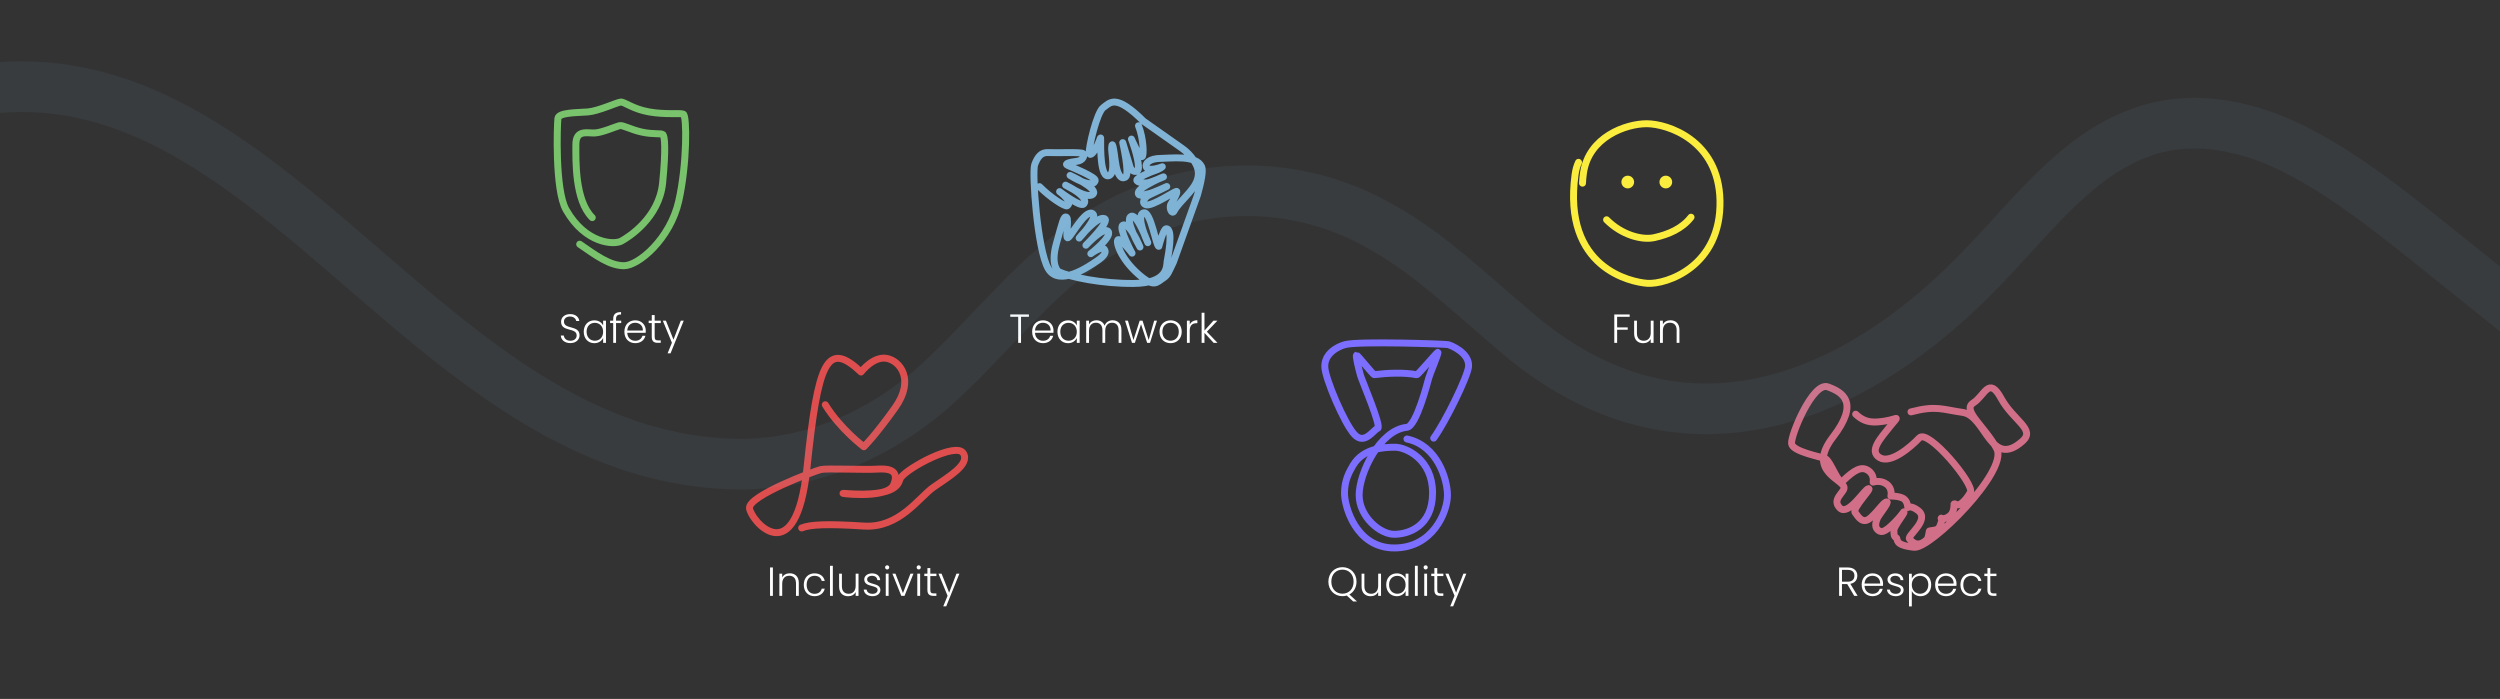 <?xml version="1.0" encoding="UTF-8"?><svg id="Content" xmlns="http://www.w3.org/2000/svg" viewBox="0 0 1089.32 304.54"><rect x="0" y="0" width="1089.32" height="304.54" fill="#333333" stroke="none"/><g id="Layer_36"><path d="M349.3,230.05c3.74-1.54,11.29-1.85,27.1-.83,15.42.99,23.97-12.4,30.27-16.86s16.2-9.96,13.05-14.9c-3.15-4.94-24.21,6.3-27.3,10.76-.97,1.41.12,8.65-24.3,6.78-5.4-.41,18.38,2.98,21.23-3.72s-2.47-7.19-7.42-6.86-21.9-.41-24.3.17-31.65,11.41-31.05,16.86c.6,5.46,20.22,28.7,25.05-17.69,4.8-46.13,8.7-55.72,23.55-41.66,0,0,5.25-6.96,11.1-5.96s12.45,9.27,3.75,21.5c-8.7,12.24-13.61,17.03-13.61,17.03,0,0-10.31-7.72-16.82-18.31" style="fill:none; stroke:#df4e4e; stroke-linecap:round; stroke-linejoin:round; stroke-width:3.02px;"/></g><g id="Layer_34"><path d="M613.04,191.28c13.34,2.84,17.66,17.74,17.66,24.53,0,7.22-6.36,22.95-23.19,22.95s-21.68-18.28-21.68-23.82,1.94-9.14,3.73-12.16c4.45-7.51,13.51-7.91,18.3-7.91s16.35,5.29,16.35,19.87-10.51,18.07-16.72,18.07-15.28-7.67-15.28-17.11,8.92-28.32,20.81-29.51c4.11-.41,8.98-19.45,9.51-21.43.57-2.08,4.49-11.08,3.98-11.25-.32-.12-8.69,9.9-9.18,9.79-5.3-1.08-12.9-.77-18.52-.05-.51.06-7.33-8.58-7.69-8.5-.57.13.88,5.9,1.71,8.91.6,2.12,9.32,22.39,7.46,23-1.87.62-5.72,7.51-10.19,2.58-4.47-4.93-12.69-24.34-12.85-29.34-.23-5.79,5.5-8.86,8.86-9.75,5.92-1.57,43.48-.25,44.78,0s9.54,3.65,9,9.61c-.41,4.38-10.08,24.15-15.19,31.15" style="fill:none; stroke:#7c6eff; stroke-linecap:round; stroke-linejoin:round; stroke-width:3.02px;"/></g><g id="Layer_31"><path d="M808.56,180.47c2.42,2.24,5.04,3.72,9.55,3.38,9.02-.68,10.1-3.89,5.65,1.69-4.45,5.58-9.51,10.99-4.76,13.86s13.5-4.56,17.33-8.62,24.08,20.29,22.24,23.67-4.76,6.25-6.13,5.41c-1.38-.84-1.03.15-1.03.15,0,0,.06,2.83-1.3,4.27s-3.28,1.99-4.03,1.56c-.75-.42.25.84-.06,1.25-.31.4-.54,3.13-2.26,3.68-1.72.55-3.03.41-3.14.69-.12.28-.23,3.01-1.19,3.81s-4.11,3.78-7.43-.47c-1.1-1.41,9.06-8.23,3.81-12.31-3.14-2.45-4.53-1.35-4.53-1.35,0,0-.08-2.88-2-3.97-1.92-1.1-5.37-1.01-5.37-1.01,0,0,.84-3.3-1.92-5.24s-5.83-.84-5.83-.84c0,0,.77-3.13-2.15-5.07-2.91-1.94-5.9-.38-11.12,4.65-1.84,1.77-5.29-8.88-7.52-9.8-2.23-.93-14.19-3.04-14.73-6.51-.53-3.48,9.28-27.15,15.8-24.78,6.52,2.37,13.88,6.76,2.15,21.98-11.73,15.21,5.6,18.42,4.91,22.23-.38,2.12-5.45,5.07-1.77,8.62,3.68,3.55,10.71-8.28,12.45-8.51s-7.29,8.54-5.85,10.45c1.43,1.92,3.36,5.48,6.96,2.09s5.62-6.78,6.83-6.74-3.53,5.73-4.11,7.12c-.58,1.4-1.3,3.64.06,4.95s2.76,1.67,7.25-2.88c4.49-4.54,4.08-5.28,4.31-4.71.23.57-4.47,6.21-4.41,7.95.06,1.73-.03,2.59,1,3.18,1.04.59-1.28,3.2,7.8,4.17,7.16.77,41.12-33.24,36.05-42.88s-15.34-16.8-10.28-20.01c5.07-3.21,6.75-11.84,12.12-2.03s15.19,13.49,9.36,18.66c-13.97,12.41-15.85-11.03-26.08-12.51-9.02-1.3-11.63-3.08-22.53-.23" style="fill:none; stroke:#d16f88; stroke-linecap:round; stroke-linejoin:round; stroke-width:3.02px;"/></g><g id="Layer_35"><path d="M700.04,95.76c6.5,6.57,15.31,8.98,20.77,7.78,6.24-1.38,12.16-3.92,16.02-8.9" style="fill:none; stroke:#faed3e; stroke-linecap:round; stroke-linejoin:round; stroke-width:3.02px;"/><path d="M687.81,70.73c-.67,1.39-1.2,3.13-1.5,5.3-5.58,41.01,24.68,46.94,31.45,47.42,8.28.6,32.31-7.36,31.69-36.13-.57-26.24-22.96-33.41-31.95-33.41s-25.3,5.73-27.55,21.51c-.22,1.52-.35,2.98-.41,4.39" style="fill:none; stroke:#faed3e; stroke-linecap:round; stroke-linejoin:round; stroke-width:3.02px;"/><circle cx="709.26" cy="79.32" r="2.77" style="fill:#faed3e;"/><circle cx="725.84" cy="79.32" r="2.77" style="fill:#faed3e;"/></g><g id="Layer_32"><path d="M496.07,54.8c2.26,5.63,2.42,13.34,1.56,13.45-1.3.16-4.63-7.65-4.63-7.65,0,0,3.06,7.89,3.06,12.34,0,3.05-3.1,1.73-3.6-.01s-3.26-10.78-3.26-10.78c0,0,3.05,13.51,1.31,14.9-.93.75-3.47,1.57-4.6-7.31-1.12-8.88-1.45-6.9-1.55-5.14-.1,1.77,1.69,10.57-.94,11.85-4.16,2.02-3.84-13.09-3.83-15.31,0-2.22.02-.76-1.3,1.97-1.31,2.74-3.29,5.45-3.66,3.54-.38-1.91,3.22-17.75,6.14-19.81,2.93-2.06,5.27-6.2,17.47,5.96l16.8,11.83c1.95,1.37,3.69,3.11,5.05,5.18,1.66,2.5,2.76,5.19,1.58,8.63-1.71,4.98-7.83,9.25-10.1,13.54-.94,1.77-2.4-1.58-1.24-3.26,1.17-1.68,3.13-5.48,2.24-5.35-.89.13-10.39,6.41-12.97,5.91s-.96-3.39,1.21-4.36c2.17-.97,7.58-3.65,7.58-3.65,0,0-6.19,2.84-7.65,3.1-1.46.25-4.85,1.63-4.76-.35s7.1-5.24,8.29-5.83c1.18-.59,2.69-1.13,2.69-1.13,0,0-5.23,2.28-6.77,2.58-1.54.29-4.95-.12-4.85-1.16s5.96-3.53,8.1-4.22c2.14-.7,3.01-1.6,3.01-1.6,0,0-6.2,2.49-7.02.02-.45-1.36,1.18-3.69,6.58-3.67,3.91.01,15.23-1.62,17.6,3.68.73,1.63-.17,6.41-1.84,12.3l-10.45,29.17c-1.9,3.88-2.36,5.66-4.3,6.9-3.04,1.93-4.02,4.54-10.9-1.5-8.13-7.14-10.07-14.56-8.93-15.14s6.08,5.89,6.08,5.89c0,0-6.08-11.18-4.01-12.19,3.02-1.46,7.46,9.51,7.46,9.51,0,0-7.13-12.41-3.68-13.42,2.61-.77,7.1,11.54,7.1,11.54,0,0-5.49-11.79-1.91-12.99,3.23-1.08,5.53,14.92,6.71,14.58,0,0,1.94-7.64,3.23-7.66,3.28-.07.69,12.37.38,14.27s.54,9.44-14.51,9.56c-14.1.11-27.74-2.77-32.81-5.13,0,0-3.61-2.57-.97-12.08,2.64-9.5,3.24-12.52,4.47-11.63,1.22.89-.71,9.5.61,8.95,1.32-.56,7.52-12.42,10.66-10.58,2.87,1.69-5.78,10.69-5.78,10.69,0,0,7.8-9.68,11.01-8.5,2.75,1.02-8.06,11.63-8.06,11.63,0,0,7.9-8.55,9.74-5.93,1.66,2.37-7.61,9.61-7.61,9.61,0,0,4.89-3.7,5.99-1.79.61,1.07.41,2.46-3.24,4.92s-16.54,11.52-21.31,3.36c-4.77-8.17-7.11-42.05-5.89-45.3,1.22-3.24,2.74-5.48,5.99-5.25,3.24.22,14.41-.34,15.12.45.71.78.1,3.02-2.74,3.36-2.84.34-5.78,1-3.96,1.79s12.38,5.08,11.97,6.6c-1.1,4.07-10.96-2.24-10.96-2.24,0,0,11.34,5.14,10.25,7.83-.53,1.3-3.25,1.42-7.82-1.15s-4.43-2.46-4.43-2.46c0,0,10.69,5.04,7.95,8.24-1.35,1.58-10.52-5.41-10.52-5.41,0,0,6.02,4.36,3.31,6.19-.82.55-7.46-3.66-12.05-8.36" style="fill:none; stroke:#80b3d5; stroke-linecap:round; stroke-linejoin:round; stroke-width:3.02px;"/></g><g style="isolation:isolate;"><g style="isolation:isolate;"><path d="M440.2,137.01h8.13v1.03h-3.44v11.36h-1.24v-11.36h-3.45v-1.03Z" style="fill:#fff;"/><path d="M454.48,149.53c-2.75,0-4.75-1.91-4.75-4.98s1.97-4.98,4.75-4.98,4.57,2.02,4.57,4.48c0,.39,0,.64-.04.97h-8.03c.11,2.27,1.68,3.46,3.49,3.46,1.65,0,2.76-.87,3.12-2.16h1.31c-.44,1.82-2,3.21-4.43,3.21ZM450.99,144.02h6.8c.05-2.25-1.58-3.38-3.37-3.38s-3.29,1.13-3.44,3.38Z" style="fill:#fff;"/><path d="M465.37,139.58c1.95,0,3.28,1.04,3.83,2.27v-2.13h1.24v9.67h-1.24v-2.14c-.57,1.24-1.91,2.29-3.84,2.29-2.64,0-4.61-1.97-4.61-5s1.97-4.96,4.62-4.96ZM465.6,140.66c-2.04,0-3.6,1.42-3.6,3.88s1.56,3.92,3.6,3.92,3.6-1.49,3.6-3.9-1.61-3.9-3.6-3.9Z" style="fill:#fff;"/><path d="M487.4,143.86c0-2.14-1.12-3.24-2.83-3.24s-2.99,1.17-2.99,3.53v5.24h-1.22v-5.53c0-2.14-1.13-3.24-2.85-3.24s-2.99,1.17-2.99,3.53v5.24h-1.24v-9.67h1.24v1.67c.62-1.22,1.84-1.84,3.21-1.84,1.61,0,2.99.76,3.58,2.37.53-1.58,1.95-2.37,3.49-2.37,2.14,0,3.84,1.35,3.84,4.18v5.67h-1.22v-5.53Z" style="fill:#fff;"/><path d="M490.21,139.72h1.26l2.41,8.42,2.71-8.42h1.24l2.68,8.43,2.39-8.43h1.22l-3.03,9.67h-1.24l-2.67-8.11-2.68,8.11h-1.26l-3.03-9.67Z" style="fill:#fff;"/><path d="M510.03,149.53c-2.73,0-4.8-1.91-4.8-4.98s2.13-4.98,4.84-4.98,4.84,1.9,4.84,4.98-2.14,4.98-4.87,4.98ZM510.03,148.45c1.82,0,3.6-1.24,3.6-3.9s-1.74-3.9-3.58-3.9-3.56,1.24-3.56,3.9,1.7,3.9,3.54,3.9Z" style="fill:#fff;"/><path d="M518.41,149.39h-1.24v-9.67h1.24v1.72c.53-1.19,1.65-1.9,3.31-1.9v1.29h-.34c-1.61,0-2.98.73-2.98,3.15v5.4Z" style="fill:#fff;"/><path d="M523.58,136.28h1.24v7.76l3.9-4.32h1.74l-4.59,4.82,4.62,4.85h-1.68l-3.99-4.34v4.34h-1.24v-13.11Z" style="fill:#fff;"/></g></g><g style="isolation:isolate;"><g style="isolation:isolate;"><path d="M703.39,137.01h6.7v1.03h-5.46v4.62h4.61v1.03h-4.61v5.7h-1.24v-12.38Z" style="fill:#fff;"/><path d="M720.5,149.39h-1.24v-1.7c-.58,1.22-1.86,1.86-3.29,1.86-2.2,0-3.93-1.35-3.93-4.18v-5.65h1.22v5.51c0,2.14,1.17,3.24,2.94,3.24s3.07-1.13,3.07-3.49v-5.26h1.24v9.67Z" style="fill:#fff;"/><path d="M730.57,143.86c0-2.14-1.17-3.24-2.94-3.24s-3.07,1.13-3.07,3.49v5.28h-1.24v-9.67h1.24v1.65c.62-1.2,1.86-1.82,3.29-1.82,2.2,0,3.93,1.35,3.93,4.18v5.67h-1.22v-5.53Z" style="fill:#fff;"/></g></g><g id="Layer_33"><path d="M252.59,106.42c6.96,4.79,13,9.36,19.31,9.36s20.09-11.66,23.83-28.11c3.73-16.45,3.55-37.29,2.03-37.93-1.52-.6-7.65.32-14.93-.97s-10.74-4.47-12.4-4.29c-1.71.18-9.68,3.92-14.24,4.29-4.56.37-12.72.18-13.09,2.81-.32,2.63-1.38,31.11,3.55,39.82,8.48,14.93,21.02,15.35,24.1,13.64,3.04-1.66,16.45-10.05,17.97-25.3,1.52-15.26.83-20.32.18-21.06-.69-.74-4.06,0-9.17-1.11-5.07-1.11-8.3-3.18-9.82-2.81-1.52.37-7.47,3-10.69,3.18s-8.3-1.66-8.3,5.07-.51,24.29,7.14,31.8" style="fill:none; stroke:#78c36c; stroke-linecap:round; stroke-linejoin:round; stroke-width:3.04px;"/></g><g style="isolation:isolate;"><g style="isolation:isolate;"><path d="M248.54,149.51c-2.48,0-4.11-1.42-4.18-3.31h1.31c.11,1.03.87,2.27,2.87,2.27,1.72,0,2.73-1.01,2.73-2.29,0-3.65-6.8-1.35-6.8-6.01,0-1.91,1.58-3.31,3.97-3.31s3.77,1.31,3.99,3.01h-1.35c-.14-.87-.97-1.93-2.69-1.95-1.45-.02-2.66.78-2.66,2.21,0,3.58,6.8,1.38,6.8,5.99,0,1.68-1.36,3.38-3.99,3.38Z" style="fill:#fff;"/><path d="M258.97,139.58c1.95,0,3.28,1.04,3.83,2.27v-2.13h1.24v9.67h-1.24v-2.14c-.57,1.24-1.91,2.29-3.84,2.29-2.64,0-4.61-1.97-4.61-5s1.97-4.96,4.62-4.96ZM259.2,140.66c-2.04,0-3.6,1.42-3.6,3.88s1.56,3.92,3.6,3.92,3.6-1.49,3.6-3.9-1.61-3.9-3.6-3.9Z" style="fill:#fff;"/><path d="M267.19,140.76h-1.35v-1.05h1.35v-.67c0-2.07.97-3.06,3.42-3.06v1.06c-1.65,0-2.18.6-2.18,2v.67h2.25v1.05h-2.25v8.63h-1.24v-8.63Z" style="fill:#fff;"/><path d="M276.81,149.53c-2.75,0-4.75-1.91-4.75-4.98s1.97-4.98,4.75-4.98,4.57,2.02,4.57,4.48c0,.39,0,.64-.04.97h-8.03c.11,2.27,1.68,3.46,3.49,3.46,1.65,0,2.76-.87,3.12-2.16h1.31c-.44,1.82-2,3.21-4.43,3.21ZM273.32,144.02h6.8c.05-2.25-1.58-3.38-3.37-3.38s-3.29,1.13-3.44,3.38Z" style="fill:#fff;"/><path d="M284,140.76h-1.35v-1.05h1.35v-2.43h1.26v2.43h2.66v1.05h-2.66v6c0,1.19.41,1.56,1.52,1.56h1.13v1.06h-1.33c-1.68,0-2.59-.69-2.59-2.62v-6Z" style="fill:#fff;"/><path d="M296.64,139.72h1.28l-5.74,14.23h-1.29l1.88-4.6-3.97-9.62h1.36l3.29,8.26,3.19-8.26Z" style="fill:#fff;"/></g></g><g style="isolation:isolate;"><g style="isolation:isolate;"><path d="M335.53,247.26h1.24v12.38h-1.24v-12.38Z" style="fill:#fff;"/><path d="M346.83,254.11c0-2.14-1.17-3.24-2.94-3.24s-3.06,1.13-3.06,3.49v5.28h-1.24v-9.67h1.24v1.65c.62-1.2,1.86-1.82,3.3-1.82,2.2,0,3.93,1.35,3.93,4.18v5.67h-1.22v-5.53Z" style="fill:#fff;"/><path d="M354.92,249.83c2.43,0,4,1.29,4.45,3.29h-1.33c-.32-1.38-1.49-2.23-3.12-2.23-1.9,0-3.44,1.29-3.44,3.92s1.54,3.93,3.44,3.93c1.63,0,2.78-.83,3.12-2.25h1.33c-.44,1.93-2.02,3.29-4.45,3.29-2.73,0-4.69-1.91-4.69-4.98s1.97-4.98,4.69-4.98Z" style="fill:#fff;"/><path d="M361.65,246.53h1.24v13.11h-1.24v-13.11Z" style="fill:#fff;"/><path d="M374.08,259.64h-1.24v-1.7c-.58,1.22-1.86,1.86-3.29,1.86-2.2,0-3.93-1.35-3.93-4.18v-5.65h1.22v5.51c0,2.14,1.17,3.24,2.94,3.24s3.06-1.13,3.06-3.49v-5.26h1.24v9.67Z" style="fill:#fff;"/><path d="M380.25,259.78c-2.2,0-3.74-1.1-3.9-2.87h1.28c.11,1.06,1.03,1.83,2.6,1.83,1.38,0,2.16-.74,2.16-1.67,0-2.39-5.81-.99-5.81-4.62,0-1.43,1.36-2.62,3.4-2.62s3.44,1.1,3.54,2.96h-1.24c-.07-1.08-.87-1.9-2.34-1.9-1.29,0-2.11.69-2.11,1.54,0,2.62,5.72,1.22,5.78,4.64,0,1.56-1.36,2.71-3.37,2.71Z" style="fill:#fff;"/><path d="M385.66,247.22c0-.53.41-.9.9-.9s.9.37.9.9-.41.92-.9.92-.9-.39-.9-.92ZM385.95,249.97h1.24v9.67h-1.24v-9.67Z" style="fill:#fff;"/><path d="M390.18,249.97l3.26,8.47,3.26-8.47h1.31l-3.88,9.67h-1.4l-3.88-9.67h1.33Z" style="fill:#fff;"/><path d="M399.41,247.22c0-.53.41-.9.9-.9s.9.37.9.9-.41.92-.9.92-.9-.39-.9-.92ZM399.69,249.97h1.24v9.67h-1.24v-9.67Z" style="fill:#fff;"/><path d="M404.1,251.01h-1.35v-1.05h1.35v-2.43h1.26v2.43h2.66v1.05h-2.66v6c0,1.19.41,1.56,1.52,1.56h1.13v1.06h-1.33c-1.68,0-2.59-.69-2.59-2.62v-6Z" style="fill:#fff;"/><path d="M416.75,249.97h1.28l-5.74,14.23h-1.29l1.88-4.61-3.97-9.62h1.36l3.29,8.26,3.19-8.26Z" style="fill:#fff;"/></g></g><g style="isolation:isolate;"><g style="isolation:isolate;"><path d="M587.96,259.02l3.31,3.05h-1.67l-2.76-2.57c-.6.18-1.24.27-1.9.27-3.47,0-6.13-2.6-6.13-6.32s2.66-6.32,6.13-6.32,6.13,2.62,6.13,6.32c0,2.53-1.22,4.55-3.12,5.58ZM584.95,258.68c2.75,0,4.85-2,4.85-5.24s-2.11-5.23-4.85-5.23-4.85,1.98-4.85,5.23,2.11,5.24,4.85,5.24Z" style="fill:#fff;"/><path d="M601.74,259.64h-1.24v-1.7c-.58,1.22-1.86,1.86-3.29,1.86-2.2,0-3.93-1.35-3.93-4.18v-5.65h1.22v5.51c0,2.14,1.17,3.24,2.94,3.24s3.07-1.13,3.07-3.49v-5.26h1.24v9.67Z" style="fill:#fff;"/><path d="M608.63,249.83c1.95,0,3.28,1.04,3.83,2.27v-2.13h1.24v9.67h-1.24v-2.14c-.57,1.24-1.91,2.29-3.84,2.29-2.64,0-4.61-1.97-4.61-5s1.97-4.96,4.62-4.96ZM608.86,250.91c-2.04,0-3.6,1.42-3.6,3.88s1.56,3.92,3.6,3.92,3.6-1.49,3.6-3.9-1.61-3.9-3.6-3.9Z" style="fill:#fff;"/><path d="M616.52,246.53h1.24v13.11h-1.24v-13.11Z" style="fill:#fff;"/><path d="M620.3,247.22c0-.53.41-.9.9-.9s.9.37.9.9-.41.92-.9.92-.9-.39-.9-.92ZM620.58,249.97h1.24v9.67h-1.24v-9.67Z" style="fill:#fff;"/><path d="M624.99,251.01h-1.35v-1.05h1.35v-2.43h1.26v2.43h2.66v1.05h-2.66v6c0,1.19.41,1.56,1.52,1.56h1.13v1.06h-1.33c-1.68,0-2.59-.69-2.59-2.62v-6Z" style="fill:#fff;"/><path d="M637.64,249.97h1.28l-5.74,14.23h-1.29l1.88-4.61-3.97-9.62h1.36l3.29,8.26,3.19-8.26Z" style="fill:#fff;"/></g></g><g style="isolation:isolate;"><g style="isolation:isolate;"><path d="M805.08,247.26c2.87,0,4.21,1.56,4.21,3.6,0,1.7-.96,3.14-3.05,3.53l3.19,5.26h-1.49l-3.06-5.17h-2.29v5.17h-1.24v-12.38h3.72ZM805.08,248.3h-2.48v5.16h2.5c2.02,0,2.92-1.1,2.92-2.6s-.85-2.55-2.94-2.55Z" style="fill:#fff;"/><path d="M815.93,259.78c-2.75,0-4.75-1.91-4.75-4.98s1.97-4.98,4.75-4.98,4.57,2.02,4.57,4.48c0,.39,0,.64-.04.97h-8.03c.11,2.27,1.68,3.46,3.49,3.46,1.65,0,2.76-.87,3.12-2.16h1.31c-.44,1.82-2,3.21-4.43,3.21ZM812.44,254.27h6.8c.05-2.25-1.58-3.38-3.37-3.38s-3.29,1.13-3.44,3.38Z" style="fill:#fff;"/><path d="M826.1,259.78c-2.2,0-3.74-1.1-3.9-2.87h1.28c.11,1.06,1.03,1.83,2.6,1.83,1.38,0,2.16-.74,2.16-1.67,0-2.39-5.81-.99-5.81-4.62,0-1.43,1.36-2.62,3.4-2.62s3.44,1.1,3.54,2.96h-1.24c-.07-1.08-.87-1.9-2.34-1.9-1.29,0-2.11.69-2.11,1.54,0,2.62,5.72,1.22,5.78,4.64,0,1.56-1.36,2.71-3.37,2.71Z" style="fill:#fff;"/><path d="M836.87,249.83c2.64,0,4.61,1.93,4.61,4.96s-1.97,5-4.61,5c-1.93,0-3.28-1.06-3.84-2.27v6.7h-1.22v-14.24h1.22v2.13c.57-1.22,1.91-2.27,3.84-2.27ZM836.62,250.91c-1.97,0-3.6,1.49-3.6,3.9s1.63,3.9,3.6,3.9,3.6-1.47,3.6-3.92-1.56-3.88-3.6-3.88Z" style="fill:#fff;"/><path d="M847.94,259.78c-2.75,0-4.75-1.91-4.75-4.98s1.97-4.98,4.75-4.98,4.57,2.02,4.57,4.48c0,.39,0,.64-.04.97h-8.03c.11,2.27,1.68,3.46,3.49,3.46,1.65,0,2.76-.87,3.12-2.16h1.31c-.44,1.82-2,3.21-4.43,3.21ZM844.45,254.27h6.8c.05-2.25-1.58-3.38-3.37-3.38s-3.29,1.13-3.44,3.38Z" style="fill:#fff;"/><path d="M858.9,249.83c2.43,0,4,1.29,4.45,3.29h-1.33c-.32-1.38-1.49-2.23-3.12-2.23-1.9,0-3.44,1.29-3.44,3.92s1.54,3.93,3.44,3.93c1.63,0,2.78-.83,3.12-2.25h1.33c-.44,1.93-2.02,3.29-4.45,3.29-2.73,0-4.69-1.91-4.69-4.98s1.97-4.98,4.69-4.98Z" style="fill:#fff;"/><path d="M865.98,251.01h-1.35v-1.05h1.35v-2.43h1.26v2.43h2.66v1.05h-2.66v6c0,1.19.41,1.56,1.52,1.56h1.13v1.06h-1.33c-1.68,0-2.59-.69-2.59-2.62v-6Z" style="fill:#fff;"/></g></g><path d="M-166.02,142.21c247.34-265.3,306.58,58.3,488.31,60.05,33.81.03,65.47-14.85,89.76-38.39,19.64-18.55,36.73-40.47,58.78-56.34,38.6-29.11,90.48-32.7,132.19-8.03,20.23,11.45,37.08,27.93,54.83,42.8,71.28,63.65,148.97,35.24,208.58-28.5,19.66-20.6,39.11-46.3,66.07-55.93,23.28-8.79,49.16-2.76,70.73,8.95,19.27,10.27,36.59,23.88,53.63,37.42,39.93,31.84,81.07,66.23,124.51,94.13,49.73,32.08,113.64,59.15,169.04,27.62,8.59-4.47,16.96-9.64,25.23-14.79" style="fill:none; isolation:isolate; opacity:.07; stroke:#80b3d5; stroke-miterlimit:10; stroke-width:22.07px;"/></svg>